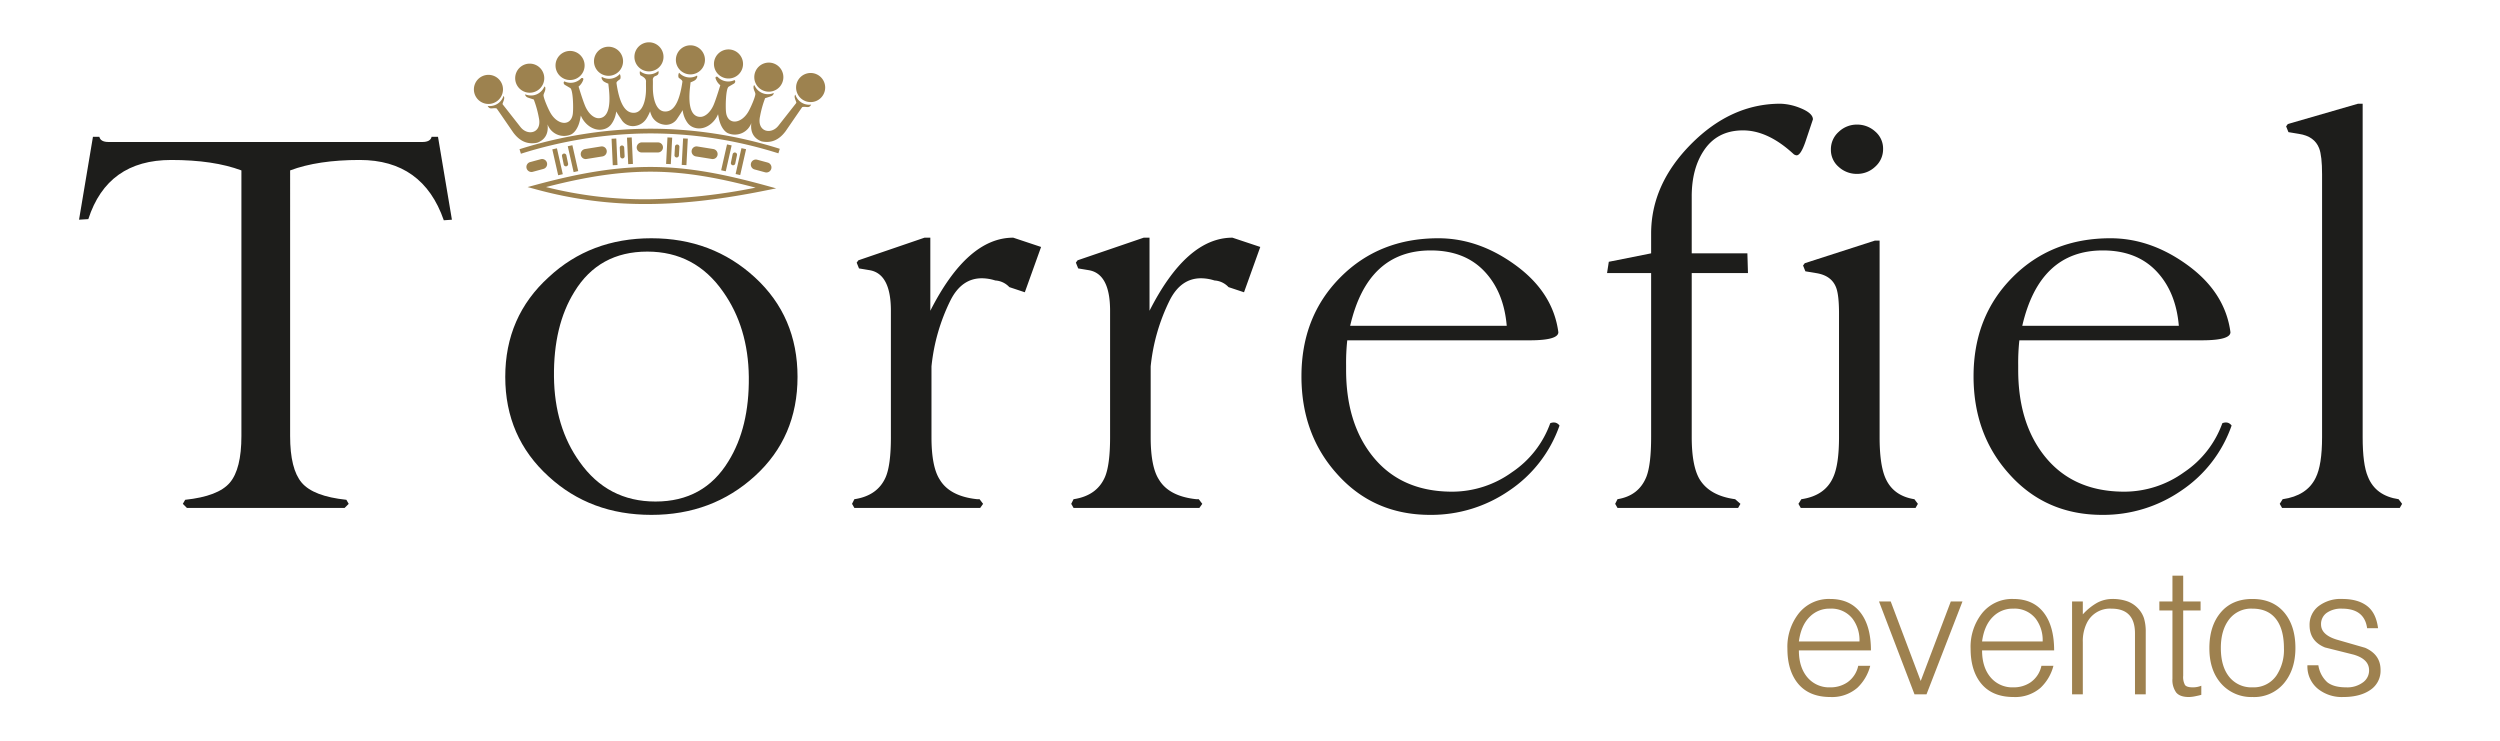 <?xml version="1.0" encoding="UTF-8"?> <svg xmlns="http://www.w3.org/2000/svg" id="Capa_1" data-name="Capa 1" viewBox="0 0 841.89 249.664"><defs><style>.cls-1{fill:#9d824f;}.cls-2{fill:#1d1d1b;}.cls-3{fill:#9e814f;}</style></defs><path class="cls-1" d="M169.557,32.342l.02-.032c.735.823-.561,2.498-.29,2.841l5.991,7.631c2.475,3.153,7.307,2.045,6.186-3.118a34.666,34.666,0,0,0-1.58-5.796c-.118-.402-.084-.339-.5-.475-.404-.129-1.043-.337-1.577-.52-.674-.228-1.023-.799-.937-1.109a4.904,4.904,0,0,0,6.451-2.599c.423-.065.328.791.314.953-.07.69-.594,1.443-.599,1.97-.015.951,1.579,4.685,2.44,6.109,2.48,4.097,6.93,4.363,7.433.039.209-1.782.11-8.004-.898-8.599-.832-.498-1.823-1.06-1.871-1.108-.462-.46-.372-.884-.092-1.128a4.895,4.895,0,0,0,5.721-1.099c.376-.102.741-.044.671.486a4.896,4.896,0,0,1-1.603,2.367c.014-.012,1.264,4.242,2.187,6.465,1.069,2.582,2.967,4.3,4.734,4.184,5.066-.324,3.118-10.547,3.111-11.629a7.804,7.804,0,0,1-1.535-.729c-.592-.469-.924-1.275-.641-1.547a4.898,4.898,0,0,0,6.032-.966,2.142,2.142,0,0,1,.162,1.634c-.263.332-1.368.818-1.277,1.447.85,5.907,2.44,9.391,5.033,9.906,4.006.799,4.844-4.797,4.9-7.423.026-1.164-.03-2.321.009-3.057.054-.936-.873-1.564-1.771-2.007-.319-.157-.437-1.161-.249-1.466a4.895,4.895,0,0,0,6.185-.054c.283,1.09-.338,1.474-1.058,1.706a1.299,1.299,0,0,0-.804,1.377c.043.738-.014,1.895.012,3.056.054,2.628.894,8.222,4.9,7.425,2.592-.516,4.178-4.001,5.03-9.909.092-.627-1.012-1.113-1.275-1.444a2.131,2.131,0,0,1,.16-1.634,4.899,4.899,0,0,0,3.62,1.598,4.84,4.84,0,0,0,2.409-.636c.286.273-.043,1.082-.637,1.552a7.831,7.831,0,0,1-1.534.726c-.01,1.081-1.953,11.305,3.108,11.631,1.765.116,3.666-1.6,4.734-4.185.92-2.222,2.171-6.479,2.188-6.465a4.863,4.863,0,0,1-1.605-2.369c-.072-.526.296-.585.675-.48a4.895,4.895,0,0,0,5.719,1.096c.283.247.368.67-.092,1.127-.048.053-1.04.612-1.871,1.106-1.009.602-1.106,6.822-.9,8.602.504,4.327,4.952,4.061,7.433-.039.864-1.423,2.457-5.155,2.444-6.107-.009-.528-.531-1.283-.6-1.97-.017-.164-.116-1.016.31-.954a4.909,4.909,0,0,0,6.455,2.599c.082.31-.266.879-.939,1.111-.533.182-1.174.389-1.58.52-.416.133-.378.07-.498.475a34.869,34.869,0,0,0-1.581,5.792c-1.121,5.167,3.713,6.271,6.186,3.122l5.992-7.629c.273-.346-1.024-2.019-.293-2.842l.024.029a4.893,4.893,0,0,0,4.652,3.374,4.701,4.701,0,0,0,.678-.049c-.782,1.431-1.585.525-2.999.832-.082.017-3.739,5.407-5.61,8.11-2.403,3.252-5.135,4.042-8.05,3.458-2.376-.849-3.94-2.8-3.5-6.206a5.895,5.895,0,0,1-7.689,3.51c-1.094-.363-2.672-1.996-3.289-5.225l-.238-1.247c-1.169,2.955-4.53,5.627-7.957,4.543a4.412,4.412,0,0,1-2.377-1.718,8.861,8.861,0,0,1-1.575-4.211c.116-.143-.864,1.471-1.742,2.73a4.459,4.459,0,0,1-4.765,2.135,5.338,5.338,0,0,1-3.731-2.526,8.095,8.095,0,0,1-.734-1.91,14.332,14.332,0,0,1-1.178,2.355,5.335,5.335,0,0,1-3.73,2.531,4.463,4.463,0,0,1-4.761-2.14c-.879-1.258-1.859-2.872-1.745-2.73a8.809,8.809,0,0,1-1.577,4.213,4.38,4.38,0,0,1-2.373,1.714c-3.429,1.085-6.787-1.585-7.956-4.54l-.24,1.246c-.622,3.229-2.193,4.862-3.29,5.226a5.893,5.893,0,0,1-7.688-3.51c.438,3.405-1.126,5.356-3.499,6.205-2.917.588-5.648-.205-8.052-3.459-1.87-2.703-5.527-8.088-5.611-8.105-1.414-.308-2.215.596-3.001-.832a5.242,5.242,0,0,0,.68.046A4.899,4.899,0,0,0,169.557,32.342Zm62.946-17.08A4.897,4.897,0,1,0,237.4,20.157,4.899,4.899,0,0,0,232.502,15.261Zm12.822,1.382a4.896,4.896,0,1,0,4.897,4.897A4.898,4.898,0,0,0,245.324,16.643Zm13.58,4.438a4.896,4.896,0,1,0,4.898,4.896A4.897,4.897,0,0,0,258.904,21.081Zm14.083,3.5a4.898,4.898,0,1,0,4.896,4.898A4.898,4.898,0,0,0,272.987,24.581ZM218.544,14.247a4.896,4.896,0,1,1-4.898,4.896A4.895,4.895,0,0,1,218.544,14.247Zm-13.621,1.488a4.897,4.897,0,1,1-4.898,4.901A4.898,4.898,0,0,1,204.923,15.735Zm-12.95,1.418a4.897,4.897,0,1,1-4.896,4.897A4.898,4.898,0,0,1,191.974,17.153ZM178.388,21.43a4.897,4.897,0,1,1-4.898,4.898A4.896,4.896,0,0,1,178.388,21.43Zm-13.903,3.776a4.899,4.899,0,1,1-4.896,4.901A4.899,4.899,0,0,1,164.485,25.206Zm23.064,24.74,1.975,8.72-1.555.348-1.977-8.716Zm-9.026,4.64,3.589-.972a1.695,1.695,0,0,1,.887,3.272l-3.588.973a1.696,1.696,0,1,1-.888-3.274Zm18.547-4.405,5.383-.867a1.672,1.672,0,0,1,1.873,1.496,1.732,1.732,0,0,1-1.496,1.875l-5.384.865a1.674,1.674,0,0,1-1.875-1.494A1.73,1.73,0,0,1,197.071,50.182Zm19.122-2.227,5.456.005a1.674,1.674,0,0,1,1.61,1.776A1.73,1.73,0,0,1,221.48,51.346l-5.451-.005a1.673,1.673,0,0,1-1.611-1.777A1.732,1.732,0,0,1,216.193,47.955Zm23.971,2.227-5.385-.867a1.668,1.668,0,0,0-1.871,1.496,1.732,1.732,0,0,0,1.496,1.875l5.383.865a1.671,1.671,0,0,0,1.871-1.494A1.728,1.728,0,0,0,240.164,50.182Zm18.377,4.567-3.592-.971a1.696,1.696,0,0,0-.884,3.274l3.59.973a1.696,1.696,0,0,0,.886-3.275Zm-65.788-5.845,1.975,8.715-1.553.347L191.2,49.251Zm19.984-2.626.406,8.93-1.591.07-.408-8.924Zm-5.198.37.407,8.928-1.591.07-.408-8.924Zm17.236-.373-.464,8.924,1.588.078.467-8.923Zm5.262.337-.467,8.926,1.591.078.464-8.923ZM249.69,49.891l-1.973,8.713,1.552.349,1.977-8.715Zm-4.863-1.268-1.974,8.718,1.554.346,1.977-8.713ZM190.726,52.312l.584,2.819a.747.747,0,0,1-.594.876.758.758,0,0,1-.873-.593l-.585-2.819a.739.739,0,0,1,.594-.873A.752.752,0,0,1,190.726,52.312Zm19.474-2.597.146,2.873a.747.747,0,0,1-.722.774.758.758,0,0,1-.774-.723l-.144-2.875a.747.747,0,0,1,1.494-.049Zm17.101-.331-.164,2.873a.742.742,0,0,0,.716.777.756.756,0,0,0,.777-.718l.164-2.871a.747.747,0,1,0-1.493-.061Zm19.416,2.578-.583,2.815a.747.747,0,0,0,.593.874.76.76,0,0,0,.876-.597l.583-2.819a.743.743,0,0,0-.596-.871A.751.751,0,0,0,246.718,51.963Zm-62.847,11.029a136.776,136.776,0,0,0,34.353,4.12A198.064,198.064,0,0,0,254.438,63.19c-12.733-3.364-23.285-5.228-34.102-5.365C209.349,57.687,198.05,59.326,183.871,62.992Zm34.361,5.712a138.708,138.708,0,0,1-37.72-4.935l-2.846-.772,2.851-.77c15.714-4.245,27.936-6.147,39.838-5.995,11.898.15,23.438,2.355,37.804,6.31l3.217.888-3.275.663C243.814,66.976,230.844,68.636,218.232,68.704ZM174.946,50.247a147.822,147.822,0,0,1,43.42-6.908,145.026,145.026,0,0,1,44.231,6.774l-.474,1.523a143.303,143.303,0,0,0-43.75-6.704A146.031,146.031,0,0,0,175.42,51.77Z"></path><path class="cls-2" d="M97.7,146.827q0,11.131,3.906,15.721,3.904,4.591,15.037,5.761l.781,1.367-1.367,1.367H62.939l-1.367-1.367.781-1.367q11.131-1.172,15.037-5.761,3.905-4.586,3.906-15.721V57.386q-9.373-3.515-23.63-3.515-21.484,0-27.926,19.919l-3.124.195,4.686-27.926h2.148q.389,1.758,3.124,1.758h105.65q2.732,0,3.124-1.758h2.148l4.687,27.926-2.734.195q-7.03-20.308-28.317-20.31-14.06,0-23.434,3.515Z"></path><path class="cls-2" d="M268.574,126.908q0,20.313-14.354,33.394-14.353,13.087-34.859,13.085-20.505,0-34.565-12.89-14.647-13.277-14.646-33.589,0-20.308,14.646-33.589,14.06-13.081,34.565-13.084,20.506,0,34.859,13.182T268.574,126.908Zm-16.404,0q-.197-16.674-8.645-28.643-9.429-13.539-25.54-13.539-16.303,0-24.557,13.539-7.071,11.378-6.875,28.643.193,16.875,8.645,28.646,9.429,13.342,25.54,13.34,16.303,0,24.557-13.539Q252.363,143.977,252.17,126.908Z"></path><path class="cls-2" d="M313.683,147.217q0,9.959,2.765,14.256,3.36,5.666,12.642,6.64h.79l1.184,1.562-.977,1.367H287.71l-.781-1.367.781-1.562q7.808-1.172,10.546-7.421,1.757-4.1,1.757-13.475V104.645q0-12.496-7.226-13.67L289.272,90.39l-.781-1.953.586-.781,22.263-7.616h1.953v24.607q12.496-24.606,27.926-24.607l9.374,3.125-5.478,15.26L339.9,96.688a6.977,6.977,0,0,0-4.73-2.234,15.189,15.189,0,0,0-4.534-.744q-6.705,0-10.448,7.226a64.584,64.584,0,0,0-6.506,22.458Z"></path><path class="cls-2" d="M387.498,147.217q0,9.959,2.765,14.256,3.36,5.666,12.642,6.64h.79l1.184,1.562-.977,1.367H361.525l-.781-1.367.781-1.562q7.808-1.172,10.546-7.421,1.757-4.1,1.757-13.475V104.645q0-12.496-7.226-13.67l-3.515-.586-.781-1.953.586-.781,22.263-7.616h1.953v24.607q12.496-24.606,27.926-24.607l9.374,3.125-5.478,15.26-5.215-1.736a6.974,6.974,0,0,0-4.729-2.234,15.188,15.188,0,0,0-4.534-.744q-6.705,0-10.448,7.226a64.584,64.584,0,0,0-6.506,22.458Z"></path><path class="cls-2" d="M525.173,143.312A43.636,43.636,0,0,1,508.28,165.184a46.224,46.224,0,0,1-26.656,8.202q-19.141,0-31.441-13.865-11.914-13.279-11.912-32.809,0-20.111,13.084-33.296,13.081-13.182,33.004-13.182,13.667,0,26.168,9.179,12.495,9.182,14.256,22.458,0,2.737-9.764,2.734h-61.32a70.536,70.536,0,0,0-.391,8.397v1.562q0,17.772,8.788,28.902,9.566,12.111,26.949,12.108a34.48,34.48,0,0,0,20.114-6.542,33.443,33.443,0,0,0,12.89-16.502,2.863,2.863,0,0,1,1.757-.195A2.473,2.473,0,0,1,525.173,143.312Zm-70.498-33.589h52.727q-.98-11.52-7.616-18.455-6.641-6.929-17.967-6.933Q460.531,84.335,454.675,109.723Z"></path><path class="cls-2" d="M569.698,147.16q0,9.593,2.569,14.094,3.359,5.681,12.056,6.854l1.778,1.565-.78,1.37h-40.62l-.781-1.37.781-1.565q7.223-1.172,9.765-7.638,1.56-4.11,1.562-13.31V91.952H541.186l.586-3.793,14.256-2.847v-6.64q0-16.597,13.476-30.172,13.474-13.571,30.074-13.573a19.164,19.164,0,0,1,6.444,1.367q4.49,1.758,4.491,3.906l-2.551,7.616q-1.57,4.495-2.944,4.492a1.883,1.883,0,0,1-.98-.391q-8.637-8.005-17.072-8.007-8.834,0-13.344,7.03-3.927,6.056-3.924,15.232V85.312h18.744l.198,6.64H569.698Z"></path><path class="cls-2" d="M632.97,147.217q0,8.788,1.758,13.279,2.536,6.445,9.96,7.616l1.172,1.562-.781,1.367h-38.667l-.781-1.367.977-1.562q8.005-1.172,10.741-7.421,1.95-4.293,1.952-13.475V105.622q0-6.248-.977-8.788-1.564-4.101-6.835-4.882l-3.515-.586-.781-1.953.586-.781,23.63-7.616H632.97ZM616.566,50.355a7.816,7.816,0,0,1,2.636-5.956,8.775,8.775,0,0,1,6.152-2.441,8.971,8.971,0,0,1,6.151,2.344,7.515,7.515,0,0,1,2.636,5.858,7.811,7.811,0,0,1-2.636,5.957,8.762,8.762,0,0,1-6.151,2.441,8.973,8.973,0,0,1-6.152-2.343A7.516,7.516,0,0,1,616.566,50.355Z"></path><path class="cls-2" d="M751.507,143.312a43.636,43.636,0,0,1-16.892,21.872,46.224,46.224,0,0,1-26.656,8.202q-19.141,0-31.441-13.865-11.914-13.279-11.912-32.809,0-20.111,13.084-33.296Q690.77,80.234,710.692,80.234q13.667,0,26.168,9.179,12.495,9.182,14.256,22.458,0,2.737-9.764,2.734h-61.32a70.536,70.536,0,0,0-.391,8.397v1.562q0,17.772,8.788,28.902,9.565,12.111,26.949,12.108a34.48,34.48,0,0,0,20.114-6.542,33.443,33.443,0,0,0,12.89-16.502,2.862,2.862,0,0,1,1.757-.195A2.472,2.472,0,0,1,751.507,143.312Zm-70.498-33.589h52.727q-.98-11.52-7.616-18.455-6.641-6.929-17.967-6.933Q686.865,84.335,681.009,109.723Z"></path><path class="cls-2" d="M769.864,42.544l.586-.781,23.63-6.835h1.562v112.29q0,9.182,1.757,13.279,2.536,6.445,10.351,7.616l1.172,1.562-.781,1.367H768.497l-.781-1.367.977-1.562q8.203-1.172,11.132-7.226,2.146-4.293,2.147-13.67V58.753q0-6.247-.976-8.788-1.566-4.101-6.835-4.882l-3.516-.586Z"></path><path class="cls-3" d="M630.051,219.031H605.785q0,5.643,2.837,9.038a9.533,9.533,0,0,0,7.726,3.397,9.963,9.963,0,0,0,5.795-1.704,9.018,9.018,0,0,0,3.622-5.539h4.044a15.472,15.472,0,0,1-4.346,7.406,13.018,13.018,0,0,1-9.055,3.097q-7.607,0-11.349-5.08-3.139-4.292-3.139-11.188a18.22,18.22,0,0,1,3.742-11.792,12.937,12.937,0,0,1,10.624-4.96q6.82,0,10.383,4.77Q630.05,211.001,630.051,219.031Zm-3.863-3.018a12.055,12.055,0,0,0-2.293-7.606,9.04,9.04,0,0,0-7.606-3.441,9.287,9.287,0,0,0-6.761,2.656q-3.019,2.897-3.742,8.391Z"></path><path class="cls-3" d="M660.875,202.551,648.763,233.82H644.72l-11.952-31.269,3.939-.006,10.108,26.783,10.136-26.786Z"></path><path class="cls-3" d="M691.743,219.031H667.477q0,5.643,2.837,9.038a9.533,9.533,0,0,0,7.726,3.397,9.963,9.963,0,0,0,5.795-1.704,9.017,9.017,0,0,0,3.622-5.539h4.044a15.473,15.473,0,0,1-4.346,7.406,13.017,13.017,0,0,1-9.055,3.097q-7.607,0-11.349-5.08-3.139-4.292-3.139-11.188a18.22,18.22,0,0,1,3.742-11.792,12.937,12.937,0,0,1,10.624-4.96q6.82,0,10.383,4.77Q691.743,211.001,691.743,219.031Zm-3.863-3.018a12.056,12.056,0,0,0-2.293-7.606,9.04,9.04,0,0,0-7.606-3.441,9.287,9.287,0,0,0-6.761,2.656q-3.019,2.897-3.742,8.391Z"></path><path class="cls-3" d="M722.59,233.82h-3.622V213.296q0-8.331-7.968-8.331a8.658,8.658,0,0,0-8.331,5.011,13.814,13.814,0,0,0-1.268,6.218V233.82H697.78V202.551h3.621v4.346a19.38,19.38,0,0,1,4.799-3.893,10.879,10.879,0,0,1,5.282-1.298,14.933,14.933,0,0,1,4.618.694,9.048,9.048,0,0,1,3.712,2.294,8.852,8.852,0,0,1,2.174,3.471,15.611,15.611,0,0,1,.604,4.709Z"></path><path class="cls-3" d="M741.303,233.99q-.605.183-1.962.46a11.623,11.623,0,0,1-2.204.275q-3.019,0-4.285-1.512a7.145,7.145,0,0,1-1.268-4.658V205.569h-4.407v-3.018h4.407v-8.692h3.621v8.692h5.855v3.018h-5.855v21.964a5.596,5.596,0,0,0,.605,3.147q.602.787,2.595.786a7.299,7.299,0,0,0,2.898-.543Z"></path><path class="cls-3" d="M772.994,218.215q0,7.258-3.863,11.884a13.031,13.031,0,0,1-10.563,4.626,13.549,13.549,0,0,1-10.262-4.173q-4.288-4.535-4.286-12.276,0-7.499,3.833-12.034t10.654-4.536q6.94,0,10.806,4.657Q772.994,210.839,772.994,218.215Zm-3.863.121q0-6.05-2.354-9.438-2.716-3.932-8.27-3.933a9.303,9.303,0,0,0-7.848,3.631q-2.777,3.63-2.776,9.619,0,6.233,2.837,9.741a9.534,9.534,0,0,0,7.848,3.509,9.283,9.283,0,0,0,8.089-4.054A15.573,15.573,0,0,0,769.131,218.336Z"></path><path class="cls-3" d="M801.667,225.591a7.735,7.735,0,0,1-3.44,6.745q-3.441,2.388-9.176,2.389a12.86,12.86,0,0,1-8.451-2.732,9.723,9.723,0,0,1-3.562-7.953h3.683a9.638,9.638,0,0,0,2.988,5.69q2.142,1.734,6.308,1.734a8.802,8.802,0,0,0,5.916-1.814,4.928,4.928,0,0,0,1.871-3.932q0-3.748-5.191-5.263-4.83-1.208-9.658-2.419-5.193-2.117-5.191-7.5a7.861,7.861,0,0,1,2.988-6.381,12.225,12.225,0,0,1,7.998-2.451q5.252,0,8.33,2.324t3.743,7.516H797.14q-.905-6.579-8.451-6.58a8.437,8.437,0,0,0-5.161,1.422,4.606,4.606,0,0,0-1.901,3.901q0,3.448,5.191,5.08,4.828,1.393,9.658,2.783Q801.667,220.45,801.667,225.591Z"></path></svg> 